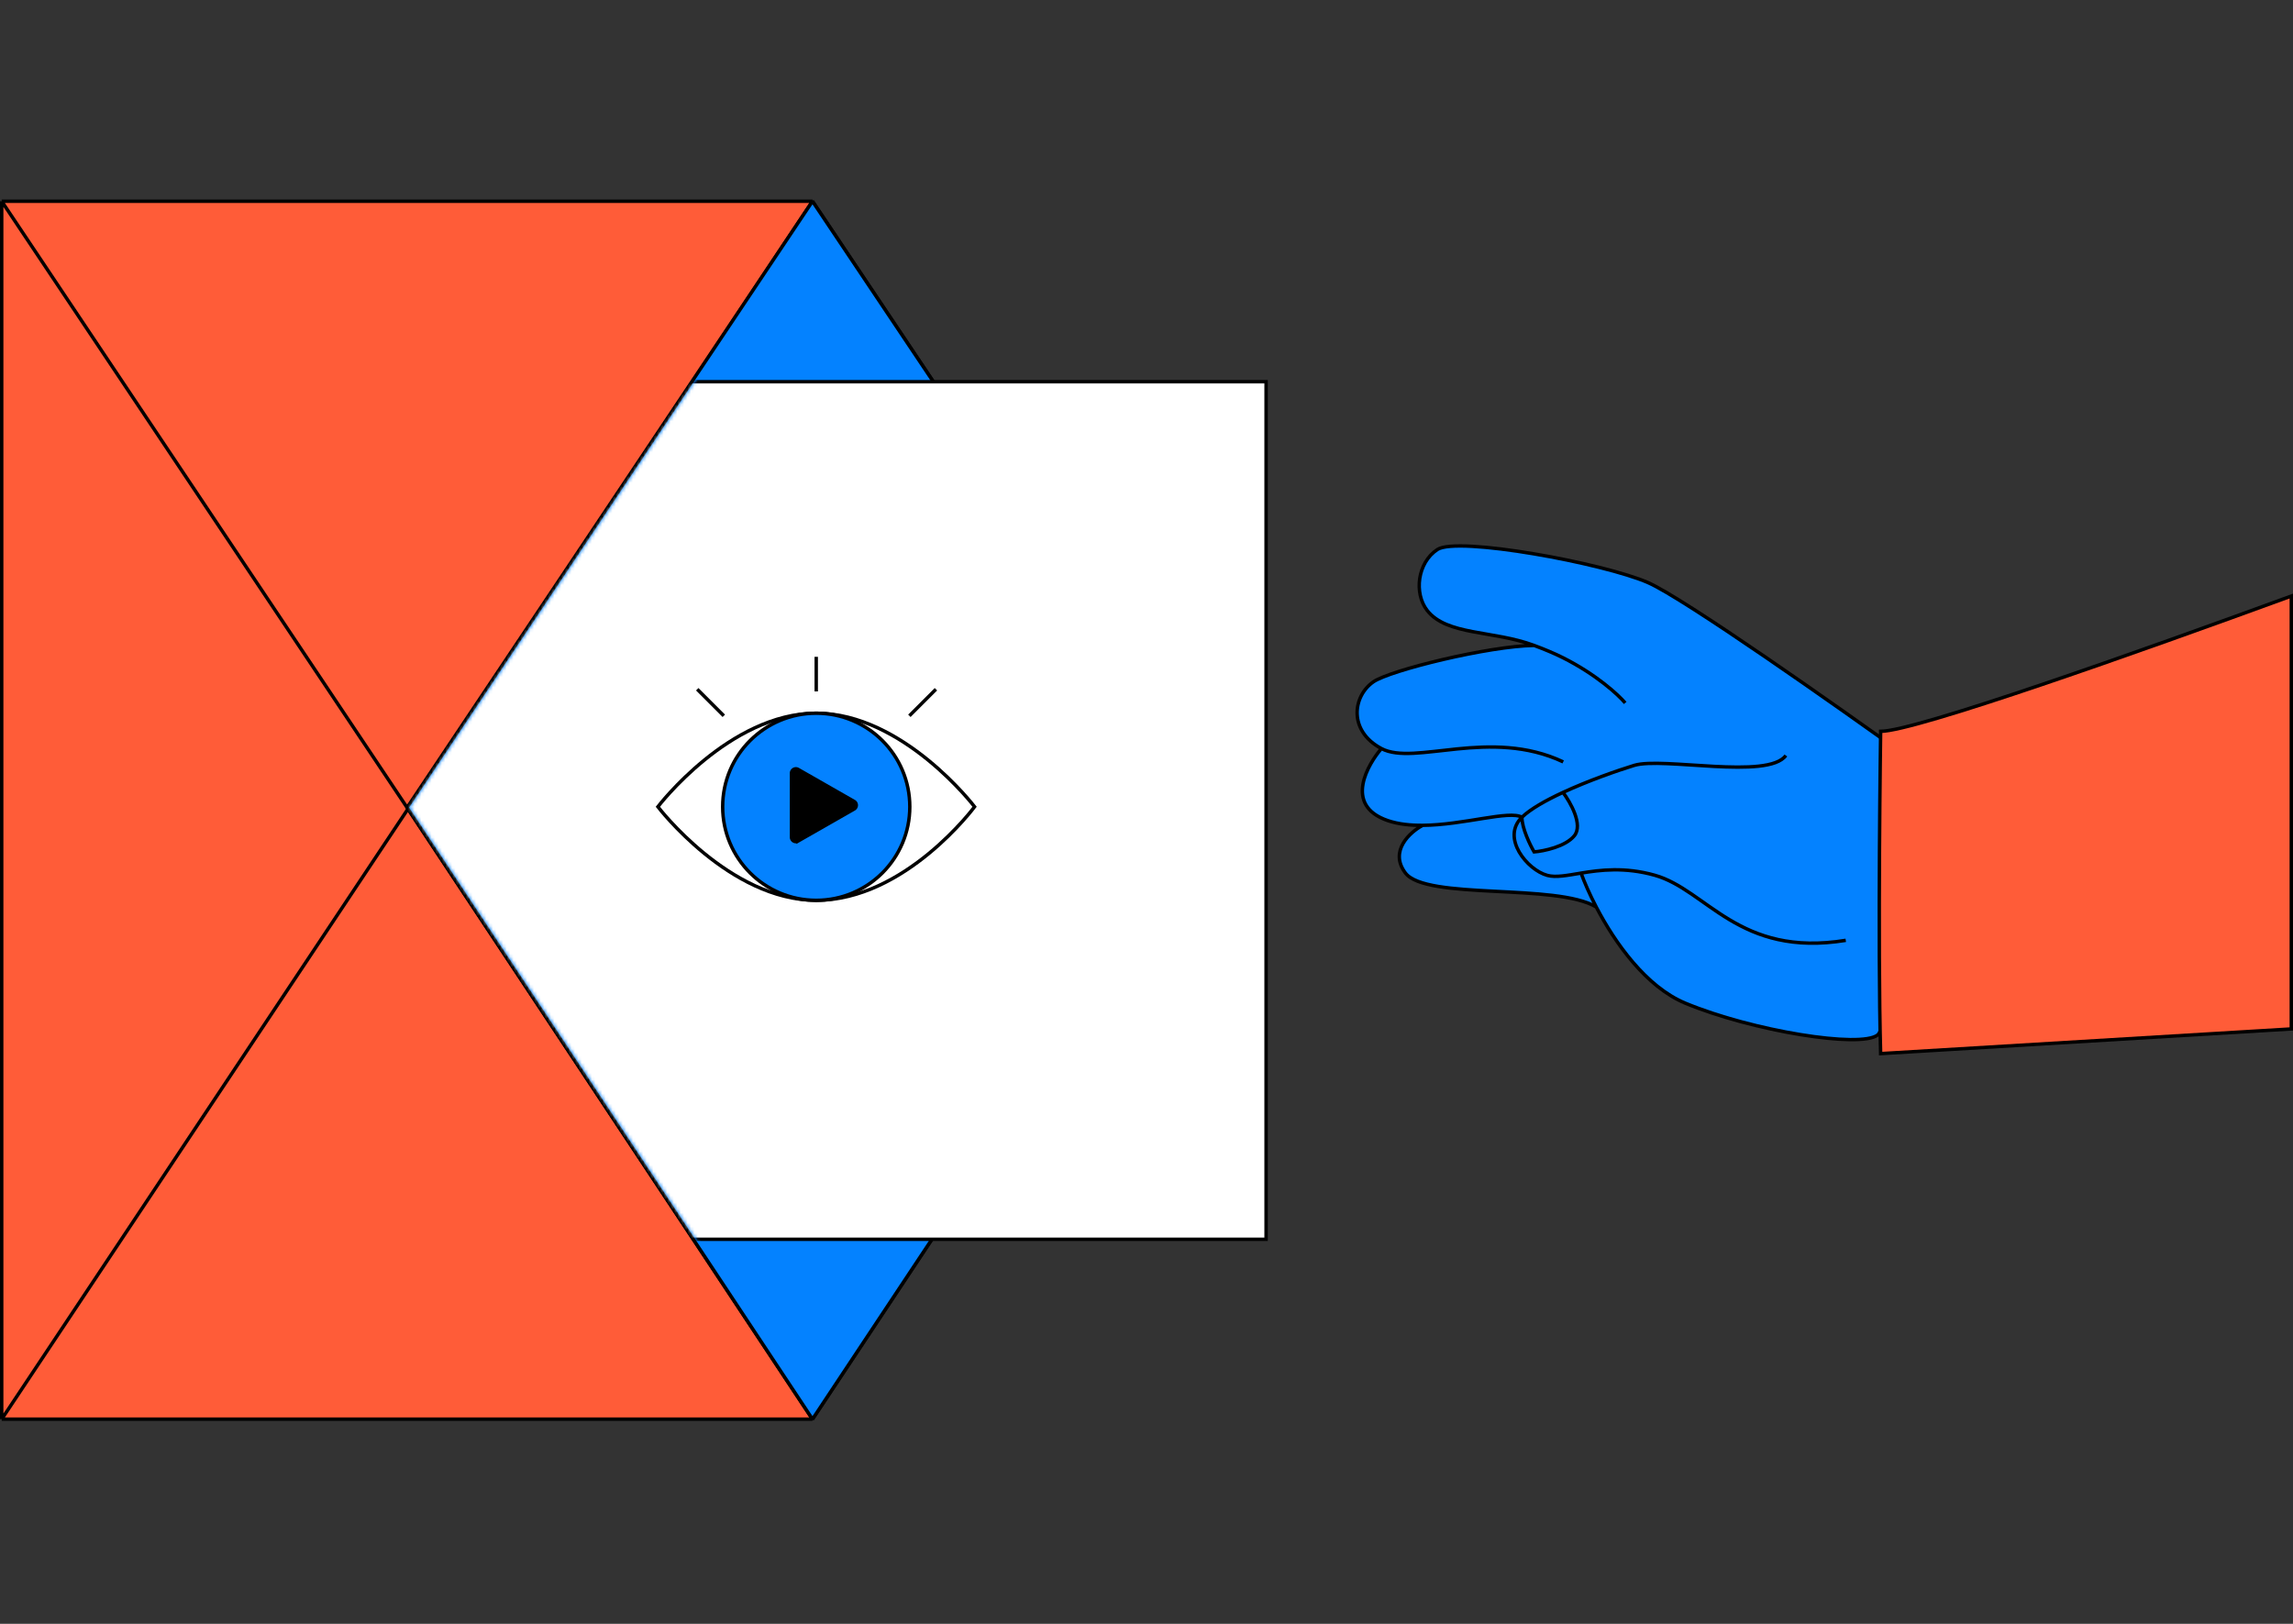 <svg width="672" height="476" fill="none" xmlns="http://www.w3.org/2000/svg">
  <rect width="100%" height="100%" fill="#333333" stroke="none"/>
  <path
    d="M559.72 222.368c-21.214-15.283-66.26-46.994-76.721-51.577-13.076-5.73-55.868-13.596-61.752-9.711s-6.881 12.835-3.012 17.831c5.735 7.408 19.314 5.799 31.366 10.287-13.275.158-42.239 7.284-47.104 10.665-6.081 4.226-7.397 14.389 2.357 19.566-3.669 4.253-11.416 16.62 1.91 21.129 3.074 1.039 6.565 1.4 10.175 1.372-3.702 1.974-9.902 7.528-5.082 13.956 6.024 8.035 44.338 2.95 55.954 9.994 5.469 10.483 14.579 23.396 26.125 28.192 19.669 8.17 51.326 13.249 56.331 9.311 4.003-3.15 7.97-55.323 9.453-81.015z"
    fill="#0482FF" />
  <path
    d="M476.291 206.058c-1.977-2.355-8.393-8.304-18.235-13.258-2.496-1.257-5.386-2.46-8.455-3.602m0 0c-12.052-4.488-25.631-2.879-31.366-10.287-3.869-4.996-2.872-13.946 3.012-17.831s48.676 3.981 61.752 9.711c10.461 4.583 55.507 36.294 76.721 51.577-1.483 25.692-5.45 77.865-9.453 81.015-5.005 3.938-36.662-1.141-56.331-9.311-11.546-4.796-20.656-17.709-26.125-28.192m-18.21-76.682c-13.275.158-42.239 7.284-47.104 10.665-6.081 4.226-7.397 14.389 2.357 19.566m0 0c9.755 5.177 31.806-6.214 53.272 3.904m-53.272-3.904c-3.669 4.253-11.416 16.62 1.91 21.129 3.074 1.039 6.565 1.4 10.175 1.372m29.088-2.371c-6.187 5.986 1.544 15.456 7.453 17.047 2.498.672 5.771.002 9.872-.672m-17.325-16.375c-3.677-2.123-17.047 2.28-29.088 2.371m29.088-2.371c2.502-2.421 7.005-4.953 12.029-7.279m-12.029 7.279c0 3.236 2.383 8.122 3.574 10.161 2.842-.243 9.177-1.53 11.786-4.735s-1.133-9.806-3.331-12.705m65.325-10.825c-5.234 7.209-36.156.352-44.456 2.903-4.943 1.519-13.471 4.497-20.869 7.922m82.876 43.362c-31.354 5.11-40.734-14.819-56.017-19.092-8.821-2.466-15.964-1.537-21.563-.616m0 0c.969 2.659 2.474 6.143 4.459 9.946m-50.872-23.95c-3.702 1.974-9.902 7.528-5.082 13.956 6.024 8.035 44.338 2.95 55.954 9.994"
    stroke="#000" />
  <path d="M551.155 308.845c-.912-32.216 0-94.471 0-94.471 10.154 0 75.738-23.339 120.345-39.65v126.889l-120.345 7.232z"
    fill="#FF5C38" stroke="#000" />
  <path d="M238.113 416H.5V59h237.613l119 177.729-119 179.271z" fill="#FF5C38" />
  <path
    d="M238.113 59H.5m237.613 0L.5 416M238.113 59l119 177.729-119 179.271m0 0H.5m237.613 0L119.307 236.729.5 59m0 357V59"
    stroke="#000" />
  <path d="M357.113 236.729L238.113 416 119.307 236.729 238.113 59l119 177.729z" fill="#0482FF" stroke="#000"
    stroke-linejoin="bevel" />
  <mask id="prefix__a" style="mask-type:alpha" maskUnits="userSpaceOnUse" x="120" y="59" width="331" height="357">
    <path d="M450.987 416H238.958L120.151 236.729 238.958 59h212.029v357z" fill="#FFB200" />
  </mask>
  <g mask="url(#prefix__a)">
    <path fill="#fff" stroke="#000" d="M371.045 111.892v251.386H58.388V111.892z" />
  </g>
  <path
    d="M285.618 236.486s-20.293 27.423-46.408 27.423c-25.482 0-46.408-27.423-46.408-27.423s20.926-27.423 46.408-27.423c25.482 0 46.408 27.423 46.408 27.423z"
    fill="#fff" stroke="#000" stroke-miterlimit="10" />
  <path
    d="M239.21 263.909c15.145 0 27.423-12.277 27.423-27.423 0-15.145-12.278-27.423-27.423-27.423-15.145 0-27.423 12.278-27.423 27.423 0 15.146 12.278 27.423 27.423 27.423z"
    fill="#0482FF" stroke="#000" stroke-miterlimit="10" />
  <path d="M212.124 209.823l-7.784-7.784M266.507 209.823l7.784-7.784M239.21 202.672v-10.147" stroke="#000"
    stroke-miterlimit="10" />
  <path
    d="M231.959 245.409v-18.752a1.291 1.291 0 011.932-1.122l16.408 9.376a1.292 1.292 0 010 2.243l-16.408 9.376a1.291 1.291 0 01-1.932-1.121z"
    fill="#000" stroke="#000" />
</svg>